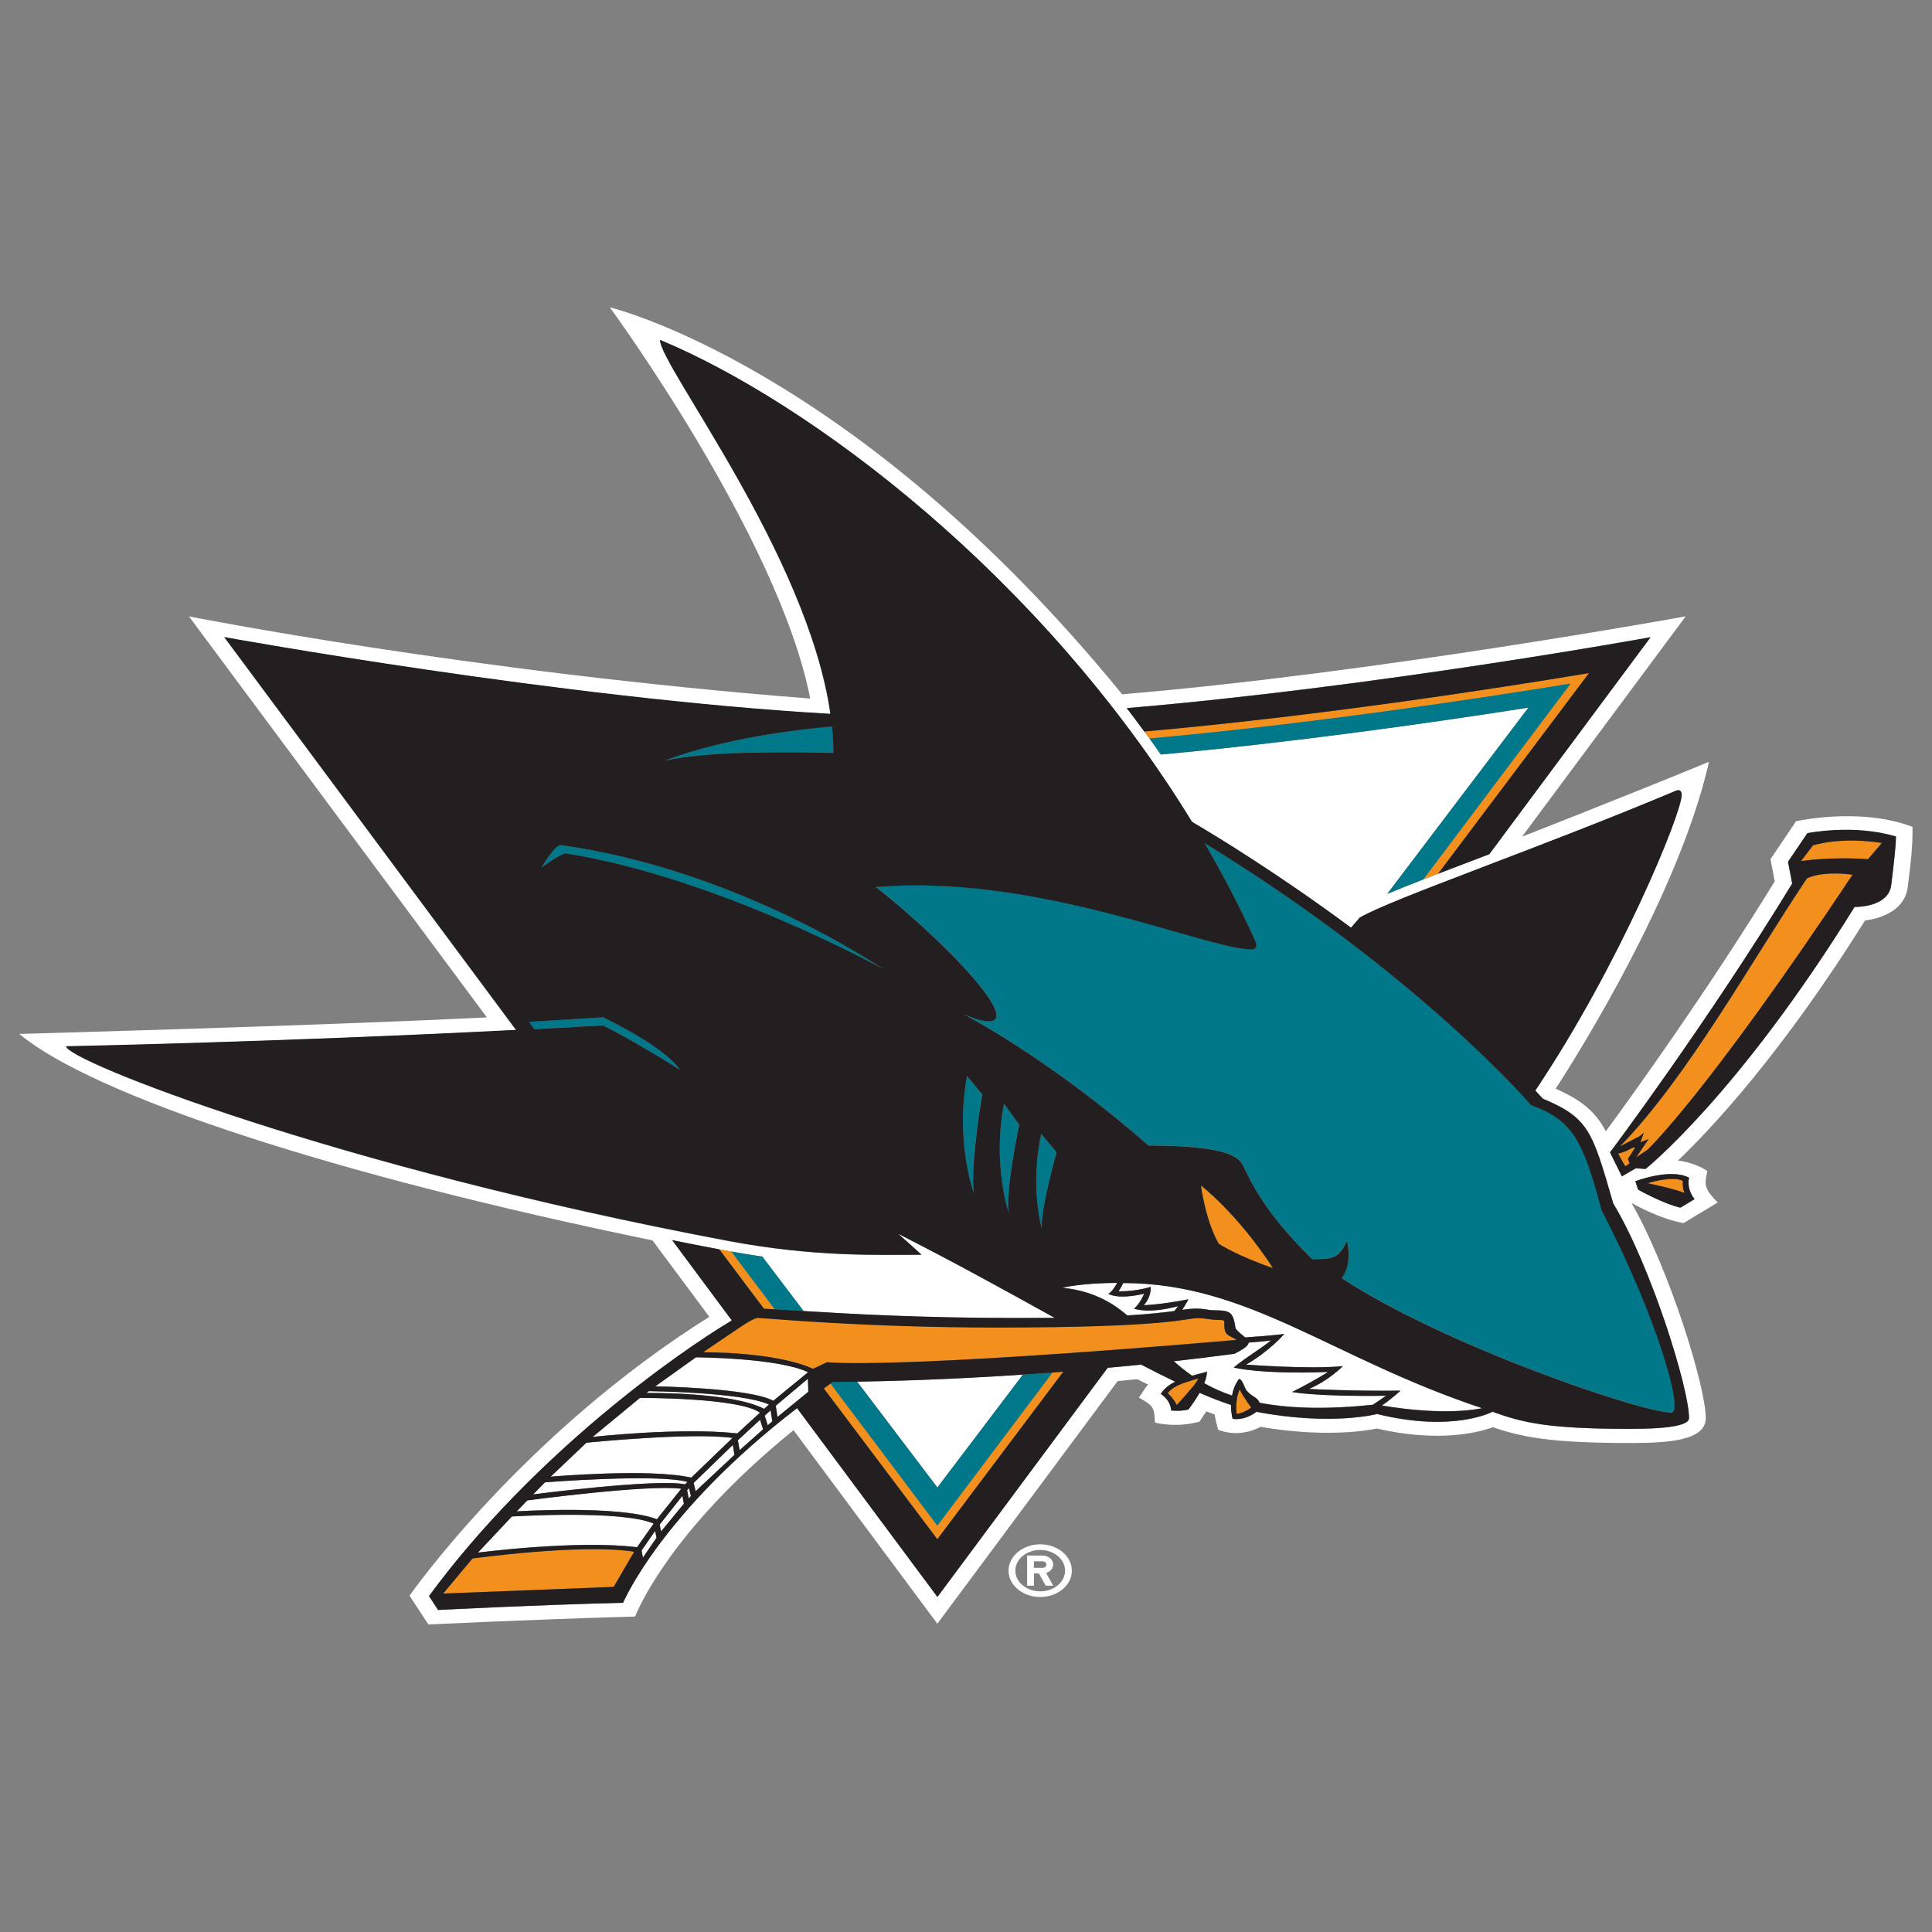 <?xml version="1.0" encoding="UTF-8"?> <svg xmlns="http://www.w3.org/2000/svg" id="Layer_1" data-name="Layer 1" width="500" height="500" viewBox="0 0 500 500"><rect x="0" y="0" width="500" height="500" fill="#808080" stroke="none"/><defs><style> .cls-1 { fill: #231f20; } .cls-2 { fill: #f3901d; } .cls-3 { fill: #fff; } .cls-4 { fill: #00788a; } </style></defs><path class="cls-3" d="M464.85,212.49l-6.65,9.86,1.1,5.73c-17.62,28.7-36.83,55.33-43.71,64.7-2.66-5.04-6.17-8-12.99-11.03,0,0,31.25-47.17,39.69-84.6-23.64,9.74-48.38,19.37-48.38,19.37l42.35-57.01s-81.43,14.83-145.85,20.17c-69.46-85.13-132.59-100.14-132.59-100.14,0,0,43.74,59.58,51.86,101.25-88.55-6.92-160.78-21.27-160.78-21.27l77.1,103.78c-45.11,2.22-121.01,4.28-121.01,4.28,19.33,16.09,81.57,36.51,163.87,53.43l14.71,19.78c-48.41,30.36-77.59,72.17-77.59,72.17l4.89,7.46s24.04-1.2,53.5-2.07c0,0,8.01-21.55,41-48.21l37.21,50.08,46.67-62.8,5.07-.49,2.82,1.41c-.76.65-1.29,1.88-2.4,3.35,3.87,2.19,3.97,2.56,4.16,6.46,0,0,5.16,1.51,11.53-.23l1.76-2.66,2.16.82c.29,1.88.9,3.94.9,3.94,5.93,2.32,10.96-.76,10.96-.76,15.84,2.72,26.58,1.17,30.13.45,15.67,3.59,25.84,1.17,30.03-.35,7.22,2.49,14.68,4.09,35.37,4.09,9.54,0,19.71-.49,19.71-6.42,0-8.31-9.55-38.84-19.24-55.73,0,0,7.12,4.16,13.49,5.23l8.86-5.33c-4.02-3.94-3.26-5.09-2.71-8.13-3.18-2.22-7.57-2.74-7.57-2.74,8.66-8.27,26.76-27.57,48.39-62.11,4.55-.58,10.36-2.8,11.07-8.76.76-6.49,1.23-9.29,1.23-15.46-13.7-5.22-30.15-1.46-30.15-1.46v-.06ZM427.17,164.91l-41.73,56.15c-4.48,1.7-9,3.42-13.27,5.06-1.3.52-2.59,1-3.84,1.49-3.4,1.32-6.54,2.59-9.32,3.73l36.54-48.21c-25.68,4.02-60.84,9-95.14,12.14-.98-1.39-1.96-2.79-2.96-4.15-.44-.6-.88-1.22-1.32-1.83-1.5-2.04-3.03-4.05-4.53-6.05,64.59-5.44,135.55-18.35,135.55-18.35h.02ZM437.12,367.02c0,1.62-3.81,2.79-15.34,2.79-21.25,0-27.75-1.62-35.52-4.43,0,0-10.08,5.46-29.89.58,0,0-11.68,3.14-31.2-.56-3.38,2.5-6.19,1.79-6.19,1.79,0,0-.42-1.52-.41-3.56-2.55-.84-5.26-1.9-8.13-3.14-1.35,2.36-2.89,4.32-2.89,4.32-2.3.53-4.46.24-4.46.24-.19-2.84-2.71-4.29-2.71-4.29.98-1.43,2.25-2.41,3.75-3.15-2.81-1.35-5.77-2.84-8.81-4.43-2.94.3-5.82.58-8.67.83l-44.06,59.3-36.32-48.86c-35.2,27.01-45.03,50.37-45.03,50.37-21.93.52-47.88,1.86-47.88,1.86l-2.35-3.6c26.85-36.51,63.93-62.69,78.37-71.33l-15.45-20.79c3.08.63,7.52,1.53,12.19,2.39,1.05.2,2.06.38,3.09.56,2.81.49,5.56.96,8.05,1.32l10.67,14.08c11.75.73,30.35,1.8,54.95,1.8,3.65,0,7,0,10.04-.04-12.17-6.74-25.7-14.24-40.51-21.76,2.01,1.77,4.04,3.6,6.09,5.46-10.87,0-27.53.66-49.9-3.55-102.24-19.25-171.52-46.81-171.52-50.39,0,0,54.41-1.07,116.45-4.23l-75.5-101.66s87.72,15.94,156.87,19.87c-5.85-41.15-44.1-90.12-44.1-96.78,38.64,16.07,98.59,60.92,137.67,124.72,6.24,3.66,22.35,13.45,41.15,27.39l2.27-2.62c8.5-4.94,46.89-18.09,81.85-32.84.85-.35,1.45-.01,1.45,1.13,0,4.67-15.91,43.74-37.88,76.48l1.96,2.11c11.94,5.02,12.8,8.43,18.21,27.1,9.79,16.25,19.61,47.85,19.61,55.56ZM437.12,304.81c-.68,3.29,1.44,5.54,1.44,5.54l-3.67,2.21c-4.6-1.07-10.96-4.67-10.96-4.67l-.71-2.15s9.1-3.49,13.9-.91h0ZM490.66,216.53c0,2.39-.49,6.56-1.22,12.55-.69,5.89-9.49,5.67-9.49,5.67-30.3,48.89-54.09,67.81-54.09,67.81l-2.5-.18-3.62,2.1-3.08-6.2s24.84-33.06,47.15-69.58l-1.08-5.64,4.99-7.37s12.01-2.43,22.93.87h0Z"></path><path class="cls-3" d="M242.6,384.95l22.13-29.21c-19.5,1.31-34.85,1.7-42.9,1.83l20.76,27.38Z"></path><path class="cls-3" d="M304.92,338.01c-7.96,2.12-11.4.63-11.4.63,1.56-1.29,2.59-3.84,2.59-3.84-7.07,1.63-9.25,0-9.25,0,1.12-.56,2.27-2.81,2.27-2.81-9.15,0-14.15,1.25-14.15,1.25,7.61.79,12.58,3.57,16.79,7.16,5.97-.35,9.6-.8,12.17-1.14l1-1.27h-.02Z"></path><path class="cls-3" d="M334.39,360.22c5.39-2.65,9.33-5.18,9.33-5.18-17.75.65-24.43-1.15-24.43-1.15,3.18-2.64,7.14-4.91,9.64-7.01-1.91.25-3.87.42-5.78.56-.03.72-.98,1.53-3.67,2.9-5.33.69-10.55,1.35-15.69,1.93,1.45,1.29,3.01,2.55,4.73,3.74,1.2-.32,2.49-.65,3.85-1.03,0,.9-.29,1.94-.71,2.98,2.11,1.2,4.48,2.28,7.19,3.19.27-1.45.79-2.95,1.84-4.32.91.21,1.4,2.39,1.91,3,1.32,1.6,3.03,1.86,3.36,3.18,7.46,1.44,16.87,1.81,29.34.52l3.45-2.34c-18.23.27-24.35-.98-24.35-.98h-.02Z"></path><path class="cls-3" d="M289.48,334.17s3.87.2,8.32-1.13c0,0,.25,2.5-1.78,4.73,0,0,3.79-.03,11.55-1.52,0,0-.68,1.29-1.61,2.73,1.4-.2,2.45-.32,3.58-.32,2.5,0,2.79.44,4.99.44,4.13,0,4.63.72,5.24,4.71.85,1.03,1.79,1.72,2.49,2.31,3.04-.2,6.58-.48,10.11-.89,0,0-3.94,4.56-9.89,7.92,0,0,16.5,1.28,25.07.39,0,0-3.69,3.76-8.78,5.91,0,0,11.41.61,23.69.44,0,0-2.42,2.22-4.8,3.83,0,0,15.15,2.84,25.92.7-38.92-12.89-60.35-32.39-92.91-32.39-.49,1.14-1.2,2.12-1.2,2.12h0Z"></path><path class="cls-3" d="M132.45,392.47l-8.76,9.33s25.75-3.33,41.17-1.39l4.29-6.12c-8.42-3.63-36.71-1.83-36.71-1.83h0Z"></path><path class="cls-3" d="M136.46,388.29l-2.72,2.83s26.58-1.69,36.27,2.04l6.31-7.89c-8.59-1.17-39.85,3.01-39.85,3.01h0Z"></path><path class="cls-3" d="M141.06,383.61l-3.08,3.12s31.82-4.12,39.35-2.6l.57-.63c-7.88-2.17-36.83.11-36.83.11h-.02Z"></path><path class="cls-3" d="M151.76,373.36l-9.27,8.81s25.77-2.24,36.39.25l10.69-10.28c-10.86-1.49-37.81,1.24-37.81,1.24h0Z"></path><path class="cls-3" d="M165.63,361.76l-12.24,10.1s22.57-2.55,37.45-.91l5.85-5.37c-5.56-3.95-31.06-3.81-31.06-3.81Z"></path><path class="cls-3" d="M167.95,360.02l-.64.48s22.01-.31,30.47,4.11l1.25-1.11c-6.81-3.22-31.06-3.47-31.06-3.47h-.02Z"></path><path class="cls-3" d="M180.1,351.27l-10.5,7.51s24.5.37,30.52,3.74l9.03-7.4c-7.93-3.76-29.05-3.85-29.05-3.85Z"></path><path class="cls-3" d="M166.05,401.22l.32,1.86,3.52-5.14-.34-1.77-3.5,5.05Z"></path><path class="cls-3" d="M170.74,394.56l.35,1.77,5.9-7.19-.39-2.03-5.87,7.44Z"></path><path class="cls-3" d="M177.84,385.66l.41,2.12.57-.61-.49-2.08-.49.56Z"></path><path class="cls-3" d="M179.54,383.77l.51,2.15,10.04-9.41-.42-2.56-10.13,9.82Z"></path><path class="cls-3" d="M190.98,372.72l.44,2.59,6.07-5.4-.76-2.46-5.75,5.28Z"></path><path class="cls-3" d="M197.94,366.35l.76,2.5,1.18-1.03-.42-2.87-1.52,1.39Z"></path><path class="cls-3" d="M200.8,363.79l.42,2.91,7.98-6.53-.1-3.36-8.3,6.98Z"></path><path class="cls-3" d="M277.39,406.49c0-3.77-3.67-6.82-8.18-6.82s-8.2,3.05-8.2,6.82,3.67,6.81,8.2,6.81,8.18-3.04,8.18-6.81ZM262.77,406.49c0-2.97,2.87-5.36,6.44-5.36s6.43,2.39,6.43,5.36-2.89,5.35-6.43,5.35-6.44-2.39-6.44-5.35Z"></path><path class="cls-3" d="M272.57,410.38l-1.84-3.31c1.08-.32,1.84-1.18,1.84-2.17,0-1.28-1.23-2.32-2.79-2.32h-3.96v7.79h1.76v-3.17h1.27l1.78,3.17h1.94ZM269.78,405.76h-2.2v-1.7h2.2c.57,0,1.03.39,1.03.86s-.46.84-1.03.84Z"></path><path class="cls-2" d="M214.95,358.07c-.59.42-1.13.83-1.72,1.25l29.37,39.01,32.6-43.35c-.96.08-1.88.15-2.82.23l-29.78,39.6-27.64-36.75Z"></path><path class="cls-2" d="M406.46,176.93l-38.11,50.68c1.25-.49,2.54-.97,3.84-1.49l39.09-51.96c-24.48,4.08-70.76,11.23-115.11,15.12.44.6.88,1.21,1.32,1.83,41.75-3.74,84.88-10.27,108.97-14.2h0Z"></path><path class="cls-2" d="M200.5,338.83l-11.24-14.95c-1.03-.18-2.06-.37-3.09-.56l11.57,15.38c.83.04,1.74.08,2.77.14Z"></path><path class="cls-2" d="M304.58,363.59c3.01-3.38,5.04-5.53,5.55-6.89-2.65.94-6.07,1.49-7.91,3.84,0,0,1.35,1.1,2.37,3.05Z"></path><path class="cls-2" d="M320.07,365.91s2-.21,3.77-1.69c0,0-1.88-2.41-2.98-4.63-1.34,2.8-.78,6.32-.78,6.32h-.02Z"></path><path class="cls-2" d="M310.79,306.77c1.61,10.64,4.67,15.15,4.67,15.15,0,0,4.82,3.14,13.98,6.26-9.27-14.25-18.67-21.4-18.67-21.4h.02Z"></path><path class="cls-2" d="M210.4,354.22l3.69-1.72s15.18,2.04,106.01-5.77c-2.16-1.31-3.25-1.06-3.25-4.05,0-.96.19-1.13-1.78-1.13s-2.82-.45-5.16-.45c-2.94,0-7.25,2.43-51.77,2.43-35.44,0-60.23-2.48-61.87-2.48s-4.82,2.52-14.3,8.88c0,0,18.67-.2,28.42,4.28Z"></path><path class="cls-2" d="M164.11,401.58c-13.64-2.17-41.85,1.76-41.85,1.76l-7.58,9.06,44.13-1.73,5.29-9.09Z"></path><path class="cls-2" d="M467.63,227.36c-14.74,22.05-30.79,51.27-48.36,69.34l5.07-2.64,1.1-.9-.9,2.48,2.13-.84-3.21,4.73,2.99-2.01s15.03-14.05,53.01-71.12c-8.44-1.07-11.82.98-11.82.98h-.02Z"></path><path class="cls-2" d="M469.18,218.81l-3.08,4.05s7.42-1.18,17.33-.49l3.58-4.19c-10.91-1.7-17.84.63-17.84.63Z"></path><path class="cls-2" d="M422.33,297.12s-1.4.94-3.58,1.45l1.86,3.26,1.13-.73-.46-1.18,1.93-3.02-.88.21h0Z"></path><path class="cls-2" d="M435.52,305.58c-3.09-1.34-9.11.65-9.11.65,0,0,6.1,1.18,9.55,2.49,0,0-.61-1.17-.44-3.14Z"></path><path class="cls-4" d="M221.83,357.57c-4.02.06-6.26.06-6.26.06-.22.16-.39.31-.63.45l27.64,36.75,29.78-39.6c-2.6.18-5.16.38-7.64.53l-22.13,29.21-20.76-27.38h0Z"></path><path class="cls-4" d="M200.49,338.83c2.06.11,4.58.27,7.49.45l-10.67-14.08c-2.49-.35-5.24-.83-8.05-1.32l11.24,14.95h-.02Z"></path><path class="cls-4" d="M395.56,183.12l-36.54,48.21c2.77-1.14,5.92-2.41,9.32-3.73l38.11-50.68c-24.09,3.92-67.23,10.45-108.97,14.2,1,1.36,1.98,2.76,2.96,4.15,34.31-3.15,69.46-8.12,95.14-12.14h-.02Z"></path><path class="cls-4" d="M215.68,194.82c0-2.25-.12-4.52-.37-6.82-23.76,2.1-37.93,6.77-43.37,8.88,8.34-1.93,23.13-2.53,43.72-2.05h.02Z"></path><path class="cls-4" d="M396.26,285.99s-28.91-33.76-84.48-67.8c4.72,8.12,9.11,16.5,13.05,25.18.56,1.22.47,2.28-.76,2.28-12.17,0-55.17-19.67-97.37-16.15,21.91,17.38,43.72,41.76,22.59,32.86,0,0,22.05,11.34,47.99,34.06,19.31,0,23.15,2.72,24.3,4.95,2.2,4.33,5.39,12.04,18.04,24.45,5.8,0,6.86-.31,9-4.66,0,0,1.57,5.54-1.34,9.59,26.36,17.32,77.54,34.78,85.35,34.78,3.16,0-3.33-23.83-18.14-52.48-4.83-18.15-7.51-23.24-18.21-27.1h-.02Z"></path><path class="cls-4" d="M156.07,265.35s7.54,3.69,19.9,11.47c-3.03-4.38-11.04-9.13-19.82-13.58l-19.26,1.18,1.42,1.91c5.87-.31,11.82-.65,17.75-.98Z"></path><path class="cls-4" d="M269.48,293.42c-3.03,13.72.17,24.72.17,24.72-.52-4.59,3.8-19.95,3.8-19.95l-3.97-4.77Z"></path><path class="cls-4" d="M259.83,285.59c-3.04,15.73,1.23,28.29,1.23,28.29-.91-5.78,2.72-22.81,2.72-22.81l-3.96-5.47h0Z"></path><path class="cls-4" d="M250.25,278.47c-3.13,16.81,1.74,30.25,1.74,30.25-.93-7.65,2.2-25.48,2.2-25.48l-3.96-4.77h.02Z"></path><path class="cls-4" d="M228.46,250.72s-37.18-25.59-83.31-32.03c-1.67,0-5,5.82-5,5.82,0,0,4.89-3.66,6.37-3.66,39.5,6.33,81.94,29.87,81.94,29.87Z"></path><path class="cls-1" d="M411.25,174.17l-39.09,51.96c4.28-1.65,8.79-3.36,13.27-5.06l41.73-56.15s-70.95,12.9-135.55,18.35c1.52,2,3.04,4.01,4.53,6.05,44.35-3.9,90.61-11.04,115.11-15.12h0Z"></path><path class="cls-1" d="M238.54,324.75c-2.03-1.86-4.06-3.69-6.09-5.46,14.83,7.53,28.35,15.03,40.51,21.76-3.06.03-6.41.04-10.04.04-24.6,0-43.2-1.07-54.95-1.8-2.91-.18-5.43-.34-7.49-.45-1.05-.06-1.96-.1-2.77-.14l-11.57-15.38c-4.67-.86-9.11-1.76-12.19-2.39l15.45,20.79c-14.46,8.64-51.54,34.83-78.37,71.33l2.35,3.6s25.95-1.34,47.88-1.86c0,0,9.82-23.35,45.03-50.37l36.32,48.86,44.06-59.3c2.86-.25,5.73-.53,8.67-.83,3.04,1.59,6,3.08,8.81,4.43-1.52.75-2.79,1.7-3.75,3.15,0,0,2.54,1.45,2.7,4.29,0,0,2.16.3,4.46-.24,0,0,1.54-1.96,2.89-4.32,2.87,1.24,5.6,2.29,8.13,3.14,0,2.04.41,3.56.41,3.56,0,0,2.81.72,6.19-1.79,19.51,3.7,31.2.56,31.2.56,19.82,4.88,29.89-.58,29.89-.58,7.78,2.81,14.25,4.43,35.52,4.43,11.53,0,15.34-1.17,15.34-2.79,0-7.71-9.81-39.31-19.62-55.56-5.41-18.67-6.27-22.09-18.21-27.1l-1.96-2.11c21.96-32.74,37.88-71.81,37.88-76.48,0-1.14-.61-1.48-1.45-1.13-34.97,14.74-73.35,27.9-81.85,32.84l-2.27,2.62c-18.8-13.94-34.92-23.73-41.15-27.39-39.09-63.82-99.06-108.67-137.68-124.73,0,6.67,38.23,55.63,44.1,96.78-69.15-3.92-156.87-19.86-156.87-19.86l75.53,101.66c-62.04,3.17-116.45,4.23-116.45,4.23,0,3.59,69.26,31.15,171.52,50.39,22.39,4.22,39.02,3.55,49.9,3.55h0ZM146.52,220.86c-1.49,0-6.37,3.66-6.37,3.66,0,0,3.33-5.82,5-5.82,46.13,6.44,83.31,32.03,83.31,32.03,0,0-42.44-23.54-81.94-29.87ZM252,308.72s-4.89-13.42-1.74-30.25l3.96,4.77s-3.13,17.82-2.2,25.48h-.02ZM261.06,313.89s-4.28-12.55-1.23-28.29l3.96,5.47s-3.64,17.02-2.72,22.81h0ZM269.65,318.15s-3.2-11-.17-24.72l3.97,4.77s-4.33,15.36-3.8,19.95ZM274.96,333.27s5.02-1.25,14.15-1.25c0,0-1.13,2.24-2.27,2.81,0,0,2.18,1.63,9.25,0,0,0-1.01,2.53-2.59,3.84,0,0,3.42,1.49,11.4-.63l-1,1.27c-2.55.35-6.21.79-12.17,1.14-4.21-3.59-9.2-6.36-16.79-7.16h.02ZM158.83,410.68l-44.13,1.73,7.57-9.06s28.19-3.93,41.85-1.76l-5.29,9.09ZM123.7,401.81l8.76-9.33s28.29-1.8,36.71,1.83l-4.29,6.12c-15.44-1.96-41.17,1.39-41.17,1.39h0ZM166.37,403.1l-.32-1.84,3.5-5.05.36,1.77-3.52,5.14h-.02ZM133.74,391.14l2.72-2.83s31.26-4.18,39.85-3.01l-6.31,7.89c-9.69-3.73-36.27-2.04-36.27-2.04h0ZM171.07,396.34l-.34-1.77,5.87-7.44.39,2.03-5.92,7.19ZM137.97,386.75l3.08-3.12s28.95-2.28,36.83-.11l-.57.63c-7.52-1.52-39.35,2.6-39.35,2.6h.02ZM178.24,387.8l-.41-2.12.47-.56.49,2.08-.57.61h.02ZM142.5,382.18l9.27-8.81s26.97-2.73,37.81-1.24l-10.69,10.28c-10.62-2.48-36.39-.25-36.39-.25h0ZM180.03,385.93l-.51-2.15,10.13-9.82.42,2.56-10.04,9.4h0ZM153.37,371.89l12.24-10.1s25.5-.14,31.06,3.81l-5.85,5.37c-14.88-1.62-37.45.91-37.45.91ZM191.4,375.32l-.44-2.59,5.75-5.29.76,2.48-6.09,5.4h.02ZM167.29,360.51l.64-.48s24.26.25,31.06,3.47l-1.25,1.11c-8.45-4.42-30.47-4.11-30.47-4.11h.02ZM198.68,368.87l-.78-2.5,1.54-1.39.42,2.87-1.18,1.03ZM169.59,358.79l10.5-7.51s21.12.08,29.05,3.85l-9.03,7.4c-6.02-3.36-30.52-3.74-30.52-3.74ZM201.2,366.71l-.44-2.9,8.32-6.99.1,3.38-7.98,6.51ZM242.58,398.35l-29.37-39.01c.59-.42,1.13-.83,1.72-1.25.22-.15.41-.31.63-.45,0,0,2.23,0,6.26-.06,8.07-.13,23.42-.52,42.9-1.83,2.49-.15,5.04-.34,7.64-.53.95-.08,1.88-.16,2.82-.23l-32.6,43.35h0ZM214.07,352.53l-3.69,1.72c-9.76-4.47-28.42-4.28-28.42-4.28,9.49-6.35,12.66-8.88,14.3-8.88s26.43,2.48,61.87,2.48c44.52,0,48.83-2.43,51.77-2.43,2.33,0,3.18.45,5.16.45s1.78.15,1.78,1.13c0,3.01,1.07,2.74,3.25,4.05-90.83,7.79-106.01,5.77-106.01,5.77ZM304.56,363.62c-1.01-1.96-2.37-3.05-2.37-3.05,1.84-2.35,5.26-2.88,7.91-3.84-.51,1.35-2.54,3.52-5.55,6.89ZM320.05,365.94s-.54-3.5.78-6.32c1.1,2.24,2.98,4.63,2.98,4.63-1.78,1.46-3.77,1.69-3.77,1.69h.02ZM355.29,363.56c-12.46,1.31-21.9.91-29.34-.52-.34-1.32-2.05-1.59-3.36-3.18-.49-.61-.98-2.79-1.91-3-1.05,1.36-1.57,2.88-1.84,4.32-2.69-.91-5.07-2-7.19-3.19.42-1.04.71-2.08.71-2.98-1.37.38-2.65.7-3.86,1.03-1.72-1.2-3.28-2.45-4.73-3.74,5.14-.58,10.36-1.22,15.69-1.93,2.69-1.36,3.64-2.18,3.67-2.9,1.91-.14,3.87-.31,5.78-.56-2.5,2.08-6.46,4.36-9.64,7.01,0,0,6.68,1.8,24.43,1.15,0,0-3.94,2.53-9.33,5.18,0,0,6.14,1.25,24.35.98l-3.45,2.34h.02ZM357.66,363.73c2.38-1.6,4.8-3.83,4.8-3.83-12.26.17-23.69-.44-23.69-.44,5.11-2.15,8.78-5.91,8.78-5.91-8.56.89-25.07-.39-25.07-.39,5.95-3.36,9.89-7.92,9.89-7.92-3.55.42-7.07.69-10.11.89-.69-.59-1.64-1.28-2.49-2.31-.61-4.01-1.12-4.71-5.24-4.71-2.2,0-2.49-.44-4.99-.44-1.13,0-2.18.13-3.58.32.93-1.43,1.61-2.73,1.61-2.73-7.76,1.49-11.55,1.52-11.55,1.52,2.03-2.22,1.78-4.73,1.78-4.73-4.46,1.32-8.32,1.13-8.32,1.13,0,0,.71-.98,1.2-2.12,32.57,0,53.99,19.5,92.91,32.39-10.79,2.14-25.92-.7-25.92-.7h0ZM310.77,306.78s9.4,7.15,18.67,21.4c-9.16-3.12-13.98-6.26-13.98-6.26,0,0-3.06-4.52-4.67-15.15h-.02ZM324.06,245.67c1.23,0,1.32-1.07.76-2.28-3.94-8.67-8.34-17.07-13.05-25.18,55.58,34.03,84.47,67.8,84.47,67.8,10.7,3.87,13.38,8.95,18.21,27.1,14.81,28.66,21.31,52.48,18.15,52.48-7.81,0-58.99-17.45-85.35-34.78,2.93-4.07,1.34-9.59,1.34-9.59-2.13,4.33-3.2,4.66-8.99,4.66-12.65-12.41-15.84-20.12-18.04-24.45-1.15-2.24-4.99-4.95-24.3-4.95-25.94-22.74-47.99-34.06-47.99-34.06,21.14,8.89-.68-15.49-22.59-32.86,42.2-3.53,85.18,16.15,97.37,16.15h.02ZM215.66,194.85c-20.59-.48-35.39.11-43.72,2.05,5.44-2.12,19.61-6.79,43.37-8.88.24,2.31.37,4.59.37,6.82h-.02ZM156.06,265.38c-5.93.34-11.89.66-17.75.98l-1.42-1.91,19.26-1.18c8.78,4.43,16.79,9.2,19.82,13.58-12.36-7.77-19.9-11.47-19.9-11.47Z"></path><path class="cls-1" d="M423.23,305.71l.71,2.15s6.36,3.62,10.96,4.67l3.67-2.21s-2.11-2.25-1.44-5.54c-4.8-2.57-13.9.91-13.9.91h0ZM426.4,306.23s6.02-1.98,9.11-.65c-.17,1.97.44,3.14.44,3.14-3.45-1.31-9.56-2.49-9.56-2.49Z"></path><path class="cls-1" d="M467.73,215.64l-4.99,7.37,1.08,5.64c-22.32,36.52-47.15,69.58-47.15,69.58l3.08,6.2,3.62-2.1,2.5.18s23.79-18.94,54.09-67.81c0,0,8.77.23,9.49-5.67.73-5.99,1.22-10.14,1.22-12.55-10.92-3.31-22.93-.87-22.93-.87h0ZM421.75,301.1l-1.13.73-1.86-3.26c2.18-.51,3.58-1.45,3.58-1.45l.88-.21-1.93,3.02.46,1.18h0ZM426.44,297.5l-2.99,2.01,3.21-4.73-2.13.84.9-2.48-1.1.9-5.07,2.64c17.55-18.08,33.6-47.29,48.36-69.34,0,0,3.38-2.04,11.82-.98-37.97,57.08-53.01,71.12-53.01,71.12h.02ZM487.02,218.16l-3.58,4.19c-9.91-.69-17.33.49-17.33.49l3.08-4.05s6.93-2.34,17.84-.63Z"></path></svg> 